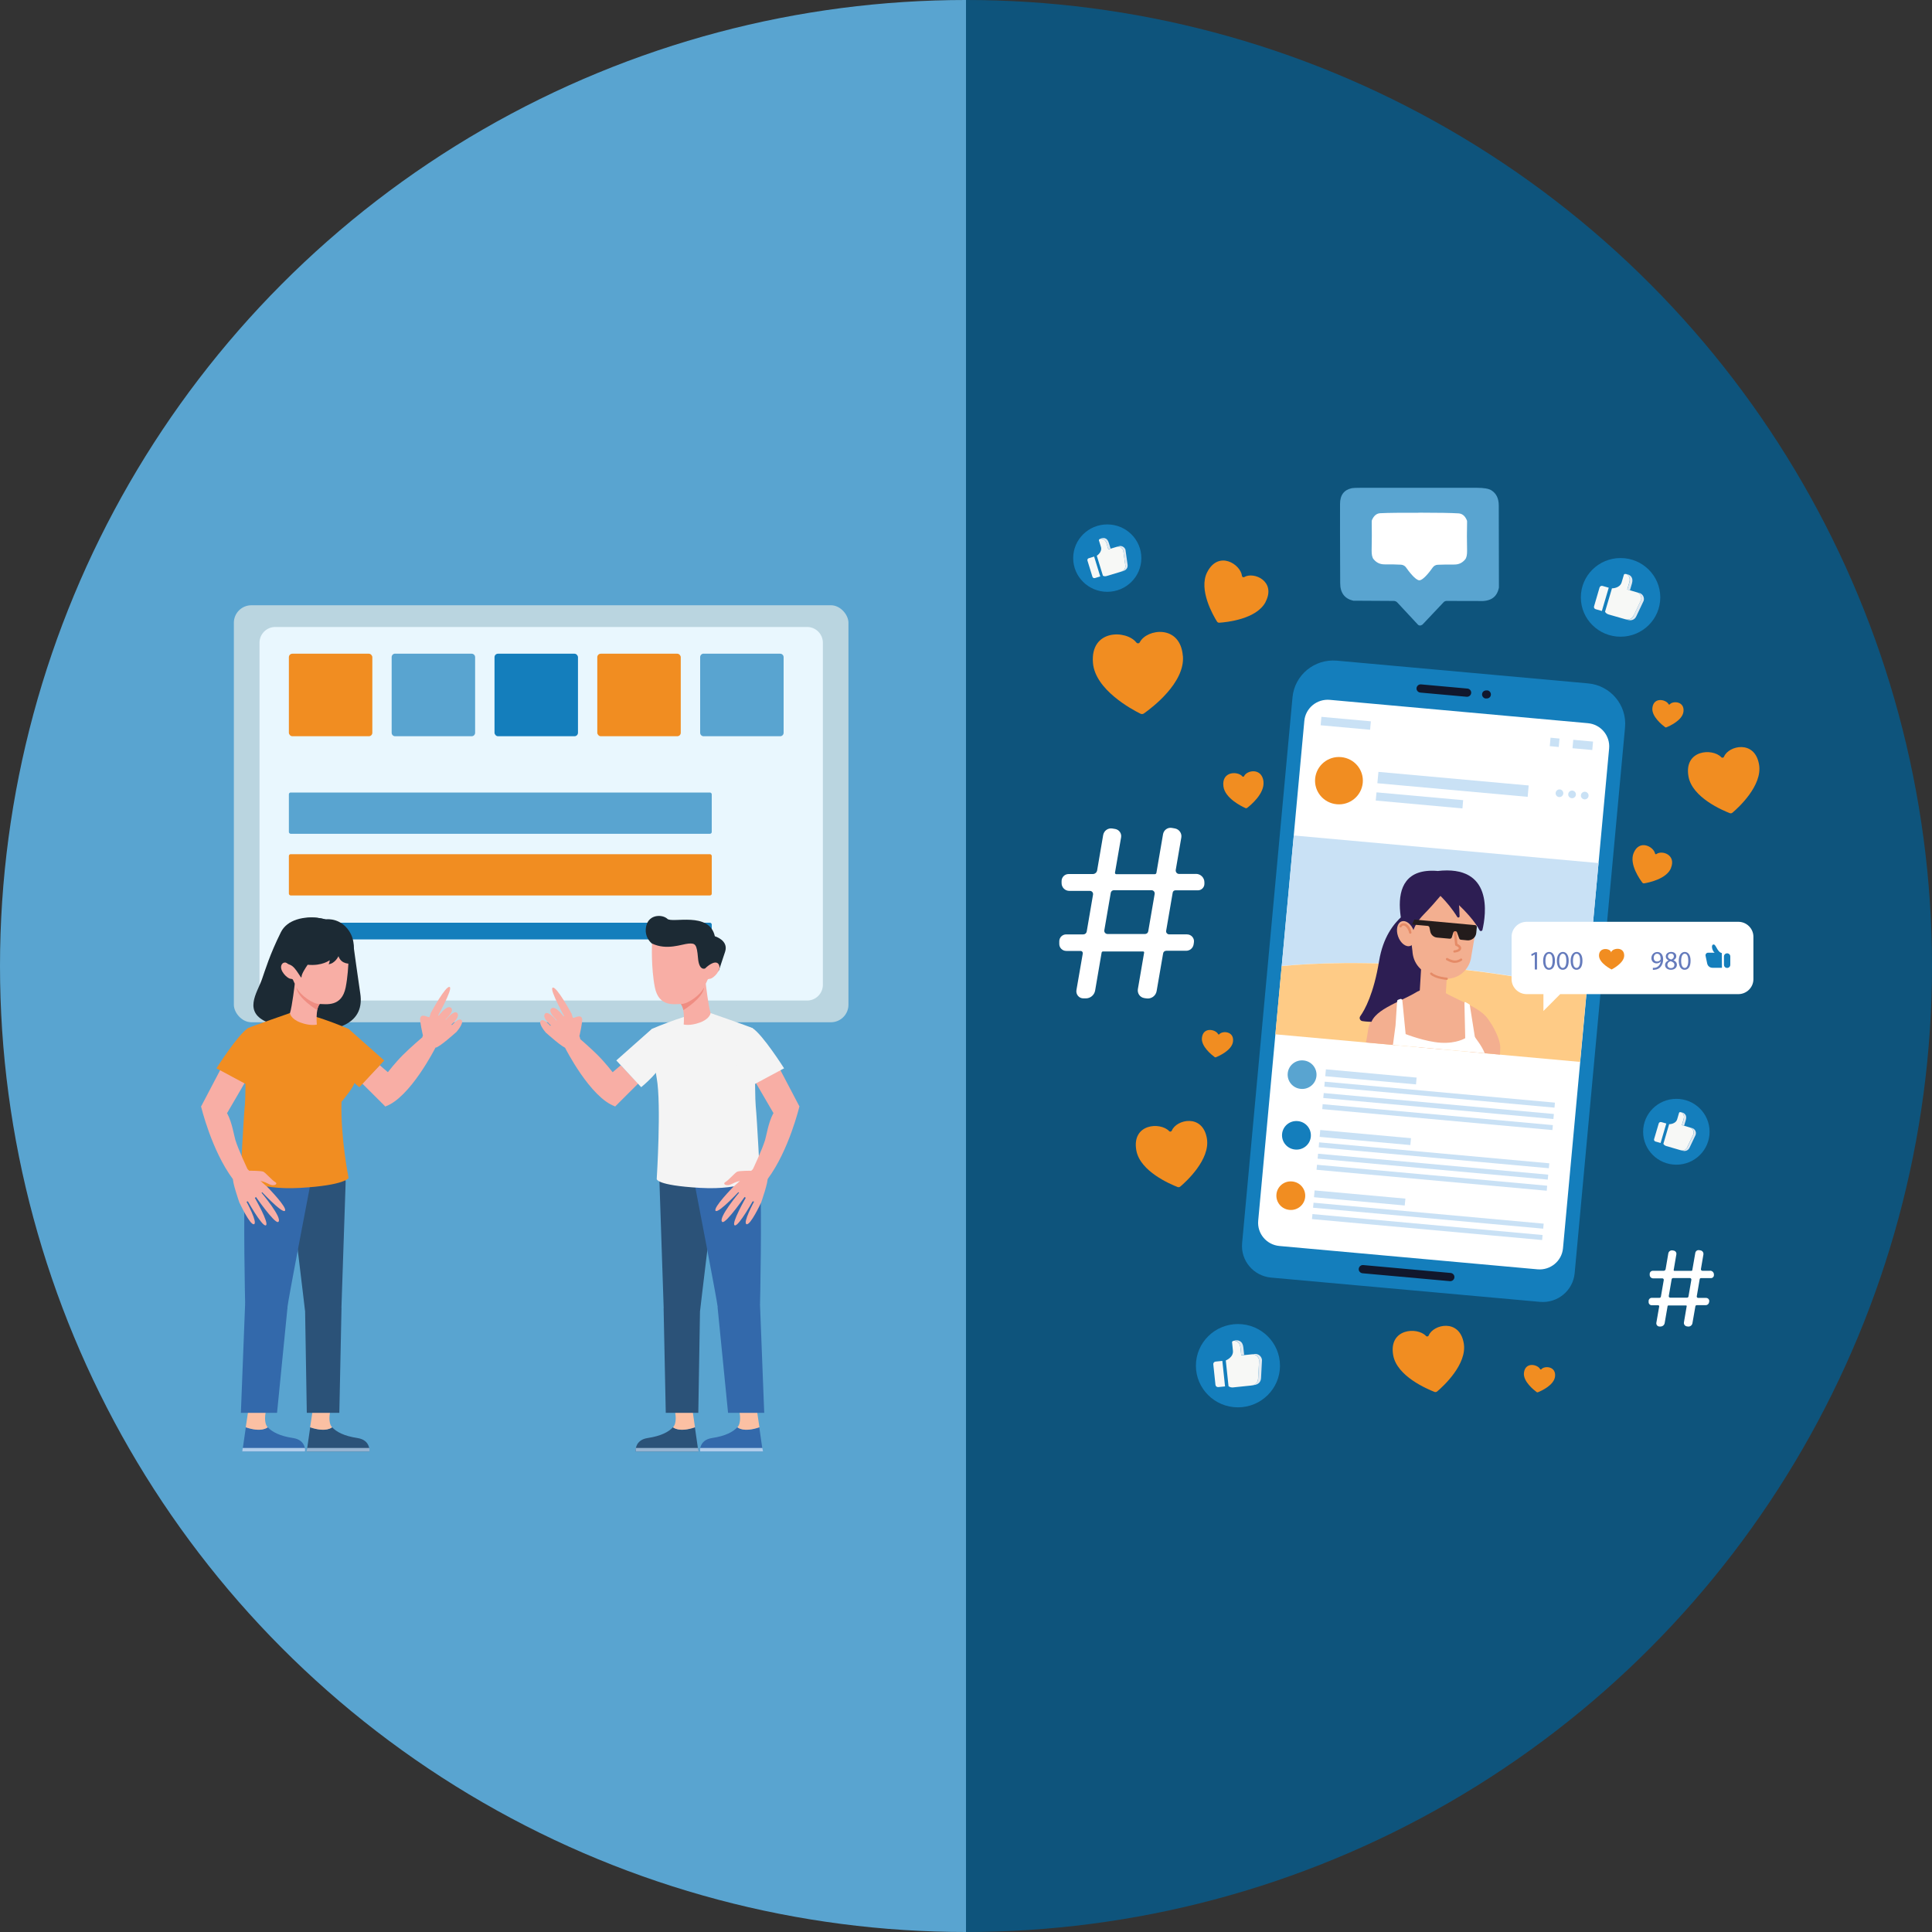 <?xml version="1.0" encoding="UTF-8"?> <svg xmlns="http://www.w3.org/2000/svg" xmlns:xlink="http://www.w3.org/1999/xlink" id="Layer_1" data-name="Layer 1" viewBox="0 0 250 250"><rect x="0" y="0" width="250" height="250" fill="#333333" stroke="none"/><defs><style> .cls-1 { fill: #231c1c; } .cls-2 { fill: #3369ab; } .cls-3 { fill: #1c2a34; } .cls-4 { fill: #2b5278; } .cls-5 { fill: #ef8d82; } .cls-6 { fill: #fff; } .cls-7 { fill: #59a4d0; } .cls-8 { fill: #11172c; } .cls-9 { fill: #e1e9f0; } .cls-10 { fill: none; } .cls-11 { fill: #f7f8f6; } .cls-12 { fill: #fbc0a3; } .cls-13 { fill: #b0cdec; } .cls-14 { fill: #0e547c; } .cls-15 { fill: #147ebc; } .cls-16 { fill: #657bbc; } .cls-17 { fill: #f3af90; } .cls-18 { fill: #fecb86; } .cls-19 { fill: #c9e1f5; } .cls-20 { fill: #e9f7fe; } .cls-21 { fill: #f18d21; } .cls-22 { fill: #f8aea5; } .cls-23 { fill: #f4f4f4; } .cls-24 { fill: #bad5e0; } .cls-25 { clip-path: url(#clippath-2); } .cls-26 { fill: #2d1e53; } .cls-27 { fill: #e58b67; } .cls-28 { clip-path: url(#clippath); } .cls-29 { fill: #96b4d1; } </style><clipPath id="clippath"><circle class="cls-10" cx="125" cy="125" r="125"></circle></clipPath><clipPath id="clippath-2"><polygon class="cls-10" points="204.47 137.4 165.03 133.84 167.41 108.12 206.85 111.68 204.47 137.4"></polygon></clipPath></defs><g class="cls-28"><g><rect class="cls-14" x="125" width="125" height="250"></rect><rect class="cls-7" width="125" height="250"></rect><rect class="cls-24" x="30.26" y="78.32" width="79.53" height="53.96" rx="2.27" ry="2.27"></rect><path class="cls-20" d="M35.62,81.13h68.82c1.12,0,2.04.91,2.04,2.04v44.26c0,1.12-.91,2.04-2.04,2.04H35.62c-1.12,0-2.04-.91-2.04-2.04v-44.26c0-1.12.91-2.04,2.04-2.04Z"></path><rect class="cls-21" x="37.38" y="84.59" width="10.8" height="10.68" rx=".45" ry=".45"></rect><rect class="cls-7" x="37.38" y="102.55" width="54.72" height="5.34" rx=".23" ry=".23"></rect><rect class="cls-15" x="37.38" y="119.4" width="54.72" height="2.16" rx=".23" ry=".23"></rect><rect class="cls-21" x="37.38" y="110.53" width="54.72" height="5.34" rx=".23" ry=".23"></rect><rect class="cls-21" x="77.29" y="84.59" width="10.8" height="10.68" rx=".45" ry=".45"></rect><path class="cls-7" d="M51.13,84.59h9.9c.25,0,.45.2.45.45v9.78c0,.25-.2.45-.45.45h-9.9c-.25,0-.45-.2-.45-.45v-9.79c0-.25.2-.45.45-.45Z"></path><path class="cls-7" d="M91.05,84.59h9.9c.25,0,.45.2.45.45v9.78c0,.25-.2.45-.45.45h-9.9c-.25,0-.45-.2-.45-.45v-9.79c0-.25.2-.45.45-.45Z"></path><rect class="cls-15" x="63.99" y="84.59" width="10.8" height="10.68" rx=".45" ry=".45"></rect><g><path class="cls-22" d="M70.67,133.66s-1.06-1.17-.69-1.57c.37-.4,1.31.74,1.31.74,0,0,.42.79-.62.83Z"></path><path class="cls-22" d="M71.52,132.88s-1.45-1.12-1.01-1.69c.4-.52,1.53.92,1.53.92,0,0,.52.81-.52.77Z"></path><g><path class="cls-4" d="M85.33,152.87l.55,16.41s1.51,1.57,4.71.33c0,0,1.77-15.18,2.14-16.75.37-1.57-6.22-5.01-7.4,0Z"></path><path class="cls-2" d="M89.98,153.67s2.82,14.64,2.9,15.52c.07.89,4.29.96,5.47-.52,0,0,.26-11.61,0-16.41-.26-4.8-8.3-3.4-8.36,1.4Z"></path><path class="cls-23" d="M91.95,131.09s4.95,1.72,5.4,1.94c.44.22.28,8.43.44,10.09.17,1.66.55,9.15.55,9.15,0,0-2,1.77-7.76,1.44-5.77-.33-5.6-1.16-5.6-1.16,0,0,.61-9.65,0-13.03-.61-3.38-.63-6.38-.63-6.38,0,0,6.01-2.61,7.6-2.05Z"></path><path class="cls-3" d="M84.37,122.1s-1.1-.8-.74-2.31c.37-1.52,2.11-1.48,2.73-.89.63.59,5.43-1,6.14,2.25,0,0,1.81.52,1.33,2-.48,1.48-.81,2.42-.81,2.42,0,0-3.41,3.66-8.65-3.46Z"></path><path class="cls-22" d="M91.33,127.32s.33,2.88.62,3.77c0,0-.07.74-1.37,1.22-1.29.48-2.11.26-2.11.26,0,0,.19-2.03-.37-2.66-.56-.63,1.27-4.65,3.22-2.59Z"></path><path class="cls-5" d="M88.11,129.91s.27.47.32.8c0,0,2.52-1.53,2.68-2.91,0,0-2.92,1.67-2.99,2.11Z"></path><path class="cls-22" d="M84.37,122.1s-.14,3.09.37,5.67c.52,2.59,2.55,2.15,3.47,2.14.74,0,2.37-1.07,2.88-2.11.62-1.25.37-1.07.81-1.15.44-.07,1.44-1.07,1.15-1.77-.3-.7-1.22-.15-1.81.44,0,0-.78.37-.92-1.37-.15-1.74-.33-1.92-1.22-1.85-.89.07-2.81.91-4.73-.01Z"></path><path class="cls-4" d="M90.38,187.82h-8.12s-.18-1.48,1.55-1.74c1.74-.26,2.72-.8,3.27-1.39,0,0,.75.72,2.84,0l.45,3.13Z"></path><path class="cls-12" d="M89.93,184.69c-2.09.72-2.84,0-2.84,0,.55-.59.28-1.88.28-1.88h2.29l.27,1.88Z"></path><path class="cls-2" d="M98.71,187.82h-8.12s-.18-1.48,1.55-1.74c1.74-.26,2.72-.8,3.27-1.39,0,0,.75.72,2.84,0l.45,3.13Z"></path><path class="cls-12" d="M98.26,184.69c-2.09.72-2.84,0-2.84,0,.55-.59.28-1.88.28-1.88h2.29l.28,1.88Z"></path><path class="cls-4" d="M85.87,169.29l.28,13.53h4.21l.22-13.19s-1.55-2.16-4.71-.33Z"></path><path class="cls-2" d="M98.34,168.68l.55,14.14h-4.68l-1.35-13.62s2.2-3.79,5.47-.52Z"></path><path class="cls-22" d="M100.99,138.49l2.46,4.69s-1.94,1.66-3.38.83l-2.32-3.98s.12-2.17,3.24-1.53Z"></path><path class="cls-22" d="M103.44,143.18s-1.34,5.67-4.11,9.39c0,0-1.71.04-1.91-1.27,0,0,1.19-2.5,1.58-3.78.39-1.28.89-6.32,4.43-4.33Z"></path><path class="cls-23" d="M97.35,133.03s-2.91-.99-2.4,3.05c.33,2.62,1.96,4.6,1.96,4.6l4.55-2.44s-2.77-4.38-4.1-5.21Z"></path><path class="cls-22" d="M82.59,140.2l-2.99,2.98s-2.22-3.1-.33-4.43l1.05-.9,2.27,2.36Z"></path><path class="cls-22" d="M79.27,138.74s-.94-1.22-1.94-2.22c-1-1-2.49-2.27-2.49-2.27l-1.72,1.33s3.27,6.49,6.49,7.59l-.33-4.43Z"></path><path class="cls-23" d="M84.35,133.14l-4.6,4.08,3.22,3.46s2.81-2.27,2.96-3.77c.15-1.5-1.57-3.77-1.57-3.77Z"></path><path class="cls-22" d="M99.32,152.36c-.54-1.64-1.89-1.07-1.89-1.07l-2.55,2.3s1.78,2.14,3.61,2.02c0,0,.98-2.77.83-3.25Z"></path><path class="cls-22" d="M98.49,155.61s-1.38,2.98-1.89,2.8c-.51-.19.97-2.91.97-2.91,0,0,.49-.83.92.11Z"></path><path class="cls-22" d="M97.63,155.04s-2.06,3.74-2.56,3.52c-.5-.22,1.46-3.62,1.46-3.62,0,0,.73-.87,1.09.1Z"></path><path class="cls-22" d="M96.6,154.53s-2.67,3.88-3.13,3.59c-.67-.44,2.26-3.9,2.26-3.9,0,0,.66-.7.87.32Z"></path><path class="cls-22" d="M95.95,153.83s-2.97,3.24-3.35,2.85c-.37-.4,2.27-3.08,2.27-3.08,0,0,1.11-.79,1.07.24Z"></path><path class="cls-22" d="M97.15,151.49s-1.44,0-1.74.12c-.3.12-1.12,1.11-1.55,1.35-.42.24.16.62.81.26.65-.35,1.05-.39,1.05-.39,0,0,.94.42,1.37.12.43-.3.71-.96.06-1.46Z"></path><path class="cls-13" d="M98.72,187.82h-8.12s-.05-.37.03-.45h8.03l.07.45Z"></path><path class="cls-29" d="M90.39,187.82h-8.12s-.05-.37.03-.45h8.03l.07.45Z"></path><path class="cls-22" d="M73.35,135.67c1.72.13,1.72-1.33,1.72-1.33l-1.15-3.24s-2.66.82-3.25,2.55c0,0,2.18,1.98,2.68,2.01Z"></path><path class="cls-22" d="M72.4,132.33s-1.56-1.28-1.1-1.79c.54-.6,1.73,1.11,1.73,1.11,0,0,.39.88-.63.68Z"></path><path class="cls-22" d="M73.29,132s-2.28-4.01-1.77-4.2c.51-.19,2.4,3.3,2.4,3.3,0,0,.31,1.33-.63.9Z"></path><path class="cls-22" d="M74.99,134.01s.44-1.91.33-2.21c-.25-.74-1.31.27-1.37-.21-.06-.48-.63-.09-.55.65.07.74-.05,1.12-.05,1.12,0,0,.2-.47.31.04.11.51.61,1.02,1.33.62Z"></path></g></g><g><path class="cls-4" d="M44.73,152.87l-.55,16.41s-1.51,1.57-4.71.34c0,0-1.77-15.18-2.14-16.75-.37-1.57,6.22-5.01,7.4,0Z"></path><path class="cls-3" d="M45.74,122.33s.62,4.54.88,6.24c.26,1.7-.24,3.19-2.03,4.05-2.72,1.3-5.63,1.38-9.85-.28-3.39-1.33-1.46-3.87-.85-5.6.44-1.25,1.01-3.2,2.46-6.12,1.6-3.21,8.8-2.17,9.39,1.7Z"></path><path class="cls-22" d="M46.87,140.2l2.99,2.98s2.22-3.1.33-4.44l-1.05-.9-2.27,2.36Z"></path><path class="cls-22" d="M50.19,138.74s.94-1.22,1.94-2.22c1-1,2.49-2.27,2.49-2.27l1.72,1.33s-3.27,6.49-6.49,7.6l.33-4.44Z"></path><path class="cls-21" d="M45.12,133.15l4.6,4.08-3.22,3.46s-2.81-2.27-2.96-3.77c-.15-1.5,1.57-3.77,1.57-3.77Z"></path><path class="cls-22" d="M56.35,135.58c-1.72.13-1.72-1.33-1.72-1.33l1.15-3.24s2.66.82,3.25,2.55c0,0-2.18,1.98-2.68,2.01Z"></path><path class="cls-22" d="M59.03,133.57s1.06-1.17.69-1.57c-.37-.4-1.31.74-1.31.74,0,0-.42.79.62.83Z"></path><path class="cls-22" d="M58.17,132.79s1.45-1.12,1.01-1.69c-.4-.52-1.53.92-1.53.92,0,0-.52.81.52.77Z"></path><path class="cls-22" d="M57.3,132.24s1.56-1.28,1.1-1.79c-.54-.6-1.73,1.11-1.73,1.11,0,0-.39.88.63.68Z"></path><path class="cls-22" d="M56.41,131.91s2.28-4.01,1.77-4.2c-.51-.19-2.4,3.3-2.4,3.3,0,0-.31,1.33.63.9Z"></path><path class="cls-22" d="M54.71,133.92s-.44-1.91-.33-2.21c.25-.74,1.31.27,1.37-.21.06-.48.63-.09.55.65-.07.74.05,1.12.05,1.12,0,0-.2-.47-.31.04-.11.51-.61,1.02-1.33.62Z"></path><path class="cls-2" d="M40.08,153.67s-2.82,14.64-2.89,15.52c-.07.89-4.29.96-5.47-.52,0,0-.26-11.61,0-16.41.26-4.8,8.3-3.4,8.36,1.4Z"></path><path class="cls-21" d="M31.68,143.12c.17-1.66,0-9.87.44-10.09.44-.22,5.4-1.94,5.4-1.94,1.59-.55,7.6,2.05,7.6,2.05,0,0-.01,1.57-.25,3.73.41.92,1.09,2.55,1.05,3.06-.04.6-1.32,2.16-1.73,2.64-.13,4.73.92,9.86.92,9.86,0,0-.47.95-6.23,1.28-5.77.33-7.76-1.44-7.76-1.44,0,0,.39-7.48.55-9.15Z"></path><path class="cls-22" d="M28.48,138.49l-2.46,4.69s1.94,1.66,3.38.83l2.32-3.98s-.12-2.17-3.24-1.53Z"></path><path class="cls-22" d="M26.02,143.18s1.34,5.67,4.11,9.39c0,0,1.71.04,1.91-1.27,0,0-1.19-2.5-1.58-3.78-.39-1.28-.89-6.32-4.43-4.33Z"></path><path class="cls-22" d="M30.15,152.37c.54-1.64,1.89-1.07,1.89-1.07l2.55,2.3s-1.78,2.14-3.61,2.02c0,0-.98-2.77-.83-3.25Z"></path><path class="cls-22" d="M30.98,155.61s1.38,2.98,1.89,2.8c.51-.19-.97-2.91-.97-2.91,0,0-.49-.83-.92.11Z"></path><path class="cls-22" d="M31.84,155.04s2.06,3.74,2.56,3.52c.5-.22-1.46-3.62-1.46-3.62,0,0-.73-.87-1.09.1Z"></path><path class="cls-22" d="M32.87,154.53s2.67,3.88,3.13,3.59c.67-.44-2.26-3.9-2.26-3.9,0,0-.66-.7-.87.32Z"></path><path class="cls-22" d="M33.52,153.84s2.97,3.24,3.35,2.84c.37-.4-2.27-3.08-2.27-3.08,0,0-1.11-.79-1.07.24Z"></path><path class="cls-22" d="M32.32,151.49s1.44,0,1.74.12c.3.12,1.12,1.11,1.55,1.35.42.24-.16.62-.81.26-.65-.35-1.05-.39-1.05-.39,0,0-.94.42-1.37.12-.43-.3-.71-.96-.06-1.46Z"></path><path class="cls-22" d="M38.14,127.33s-.33,2.88-.62,3.77c0,0,.07.74,1.37,1.22,1.29.48,2.11.26,2.11.26,0,0-.19-2.03.37-2.66.56-.63-1.27-4.65-3.22-2.59Z"></path><path class="cls-5" d="M41.36,129.91s-.27.47-.32.8c0,0-2.52-1.53-2.68-2.91,0,0,2.92,1.67,2.99,2.11Z"></path><path class="cls-22" d="M45.1,122.1s.14,3.09-.37,5.67c-.52,2.59-2.55,2.15-3.47,2.14-.74,0-2.37-1.07-2.88-2.11-.62-1.25-.37-1.07-.81-1.15-.44-.07-1.44-1.07-1.15-1.77.3-.7,1.22-.15,1.81.44,0,0,.78.37.92-1.37.15-1.74.33-1.92,1.22-1.85.89.07,2.2-1.89,4.73-.01Z"></path><path class="cls-21" d="M32.12,133.03s2.91-.99,2.4,3.05c-.33,2.62-1.96,4.6-1.96,4.6l-4.55-2.44s2.77-4.38,4.1-5.21Z"></path><path class="cls-4" d="M39.68,187.82h8.12s.18-1.48-1.55-1.74c-1.74-.26-2.72-.8-3.27-1.39,0,0-.75.72-2.84,0l-.45,3.13Z"></path><path class="cls-12" d="M40.13,184.69c2.09.72,2.84,0,2.84,0-.55-.59-.27-1.88-.27-1.88h-2.29l-.28,1.88Z"></path><path class="cls-2" d="M31.35,187.82h8.12s.18-1.48-1.55-1.74c-1.74-.26-2.72-.8-3.27-1.39,0,0-.75.72-2.84,0l-.45,3.13Z"></path><path class="cls-12" d="M31.8,184.69c2.09.72,2.84,0,2.84,0-.55-.59-.27-1.88-.27-1.88h-2.29l-.28,1.88Z"></path><path class="cls-4" d="M44.19,169.29l-.28,13.53h-4.21l-.22-13.19s1.55-2.17,4.71-.34Z"></path><path class="cls-2" d="M31.72,168.68l-.55,14.14h4.68l1.35-13.62s-2.2-3.79-5.47-.52Z"></path><path class="cls-13" d="M31.35,187.82h8.12s.05-.37-.03-.45h-8.03l-.07.45Z"></path><path class="cls-29" d="M39.68,187.82h8.12s.05-.37-.03-.45h-8.03l-.07.45Z"></path><path class="cls-3" d="M39.81,124.84c-.29.42-.79,1.19-.79,1.55,0,.52-.7-1.29-1.5-1.55-.8-.26-1.18-1.15-1.16-1.78,0-.02.01-.04.02-.06-.01-.08-.02-.15-.02-.23,0-2.11,1.76-4.88,5.71-3.8,0,0,1.56-.28,2.76,1.06.97,1.08,1.29,2.61.52,4.66,0,0-1.18.15-1.55-.96,0,0-.44.96-1.29,1.04,0,0,.15-.18.15-.52,0,0-.96.77-2.84.59Z"></path></g><ellipse class="cls-15" cx="209.7" cy="77.3" rx="5.14" ry="5.09"></ellipse><path class="cls-11" d="M207.36,75.82c-.16-.05-.33.05-.38.21l-.71,2.43c-.05.16.05.33.21.37l.8.23.89-3.01-.8-.23Z"></path><g><path class="cls-9" d="M210.83,75.41l-.26.88.34.1.26-.88c.11-.37.08-.67-.09-.89-.17-.23-.45-.3-.63-.33.11.05.21.12.29.23.17.22.2.52.09.89Z"></path><path class="cls-9" d="M212.13,76.73l-.34-.1c.44.13.69.58.56,1.01,0,0,0,.01-.01.02l-.93,1.96c-.2.47-.63.65-1.16.49l.34.1c.54.15.96-.03,1.16-.49l.93-1.96s0-.01.01-.02c.13-.43-.12-.89-.56-1.01Z"></path><path class="cls-11" d="M211.41,79.63l.93-1.96s0-.01.01-.02c.13-.43-.12-.89-.56-1.01l-.89-.26-.34-.1.26-.88c.11-.37.08-.67-.09-.89-.08-.11-.19-.18-.29-.23-.09-.01-.16-.01-.17-.01-.06,0-.12.04-.14.1l-.29.98c-.23.78-1.21.78-1.26.78-.02,0,0,.02,0,.02l-.89,3.01c.1.18.25.28.46.35l2.09.6c.54.15.96-.03,1.16-.49Z"></path></g><ellipse class="cls-15" cx="216.92" cy="146.45" rx="4.3" ry="4.26"></ellipse><path class="cls-11" d="M214.96,145.2c-.14-.04-.28.04-.32.17l-.6,2.03c-.04.13.04.27.17.31l.67.19.74-2.52-.67-.19Z"></path><g><path class="cls-9" d="M217.86,144.86l-.22.74.28.08.22-.74c.09-.31.07-.56-.08-.74-.15-.19-.38-.25-.53-.27.09.04.18.1.25.19.14.18.17.43.08.74Z"></path><path class="cls-9" d="M218.95,145.97l-.28-.08c.37.11.58.48.47.85,0,0,0,.01,0,.02l-.78,1.64c-.17.39-.53.54-.98.41l.28.08c.45.13.81-.02.98-.41l.78-1.64s0-.01,0-.02c.11-.36-.1-.74-.47-.85Z"></path><path class="cls-11" d="M218.35,148.4l.78-1.64s0-.01,0-.02c.11-.36-.1-.74-.47-.85l-.75-.22-.28-.08.22-.74c.09-.31.07-.56-.08-.74-.07-.09-.16-.15-.25-.19-.08-.01-.14-.01-.14-.01-.05,0-.1.04-.11.09l-.24.82c-.19.65-1.02.65-1.05.65-.02,0,0,.01,0,.02l-.74,2.52c.09.15.21.24.39.29l1.75.51c.45.13.81-.02.98-.41Z"></path></g><ellipse class="cls-15" cx="160.19" cy="176.72" rx="5.44" ry="5.39"></ellipse><path class="cls-11" d="M157.29,176.19c-.18.02-.31.18-.29.35l.28,2.66c.02.18.18.3.36.29l.88-.09-.35-3.3-.88.09Z"></path><g><path class="cls-9" d="M160.52,174.41l.1.96.37-.04-.1-.96c-.04-.41-.19-.69-.45-.83-.26-.15-.56-.12-.75-.07.12,0,.26.04.38.11.26.15.41.43.45.83Z"></path><path class="cls-9" d="M162.34,175.2l-.37.04c.48-.05.91.3.96.77,0,0,0,.02,0,.02l-.12,2.29c-.01.54-.35.88-.94.95l.37-.04c.59-.06.93-.41.94-.95l.12-2.29s0-.02,0-.02c-.05-.47-.48-.82-.96-.77Z"></path><path class="cls-11" d="M162.81,178.33l.12-2.29s0-.02,0-.02c-.05-.47-.48-.82-.96-.77l-.98.1-.37.04-.1-.96c-.04-.41-.19-.69-.45-.83-.12-.07-.26-.1-.38-.11-.1.02-.16.05-.17.05-.06.03-.1.09-.09.16l.11,1.08c.09.85-.88,1.24-.92,1.26-.02,0,.01.01,0,.03l.35,3.3c.17.13.36.18.59.16l2.3-.24c.59-.06.93-.41.94-.95Z"></path></g><ellipse class="cls-15" cx="143.28" cy="72.22" rx="4.41" ry="4.36"></ellipse><path class="cls-11" d="M140.89,72.23c-.14.04-.22.19-.17.32l.64,2.08c.04.14.19.21.33.17l.68-.21-.79-2.57-.68.21Z"></path><g><path class="cls-9" d="M143.19,70.33l.23.75.29-.09-.23-.75c-.1-.32-.26-.52-.49-.59-.23-.08-.47,0-.61.06.1-.01.21,0,.32.03.23.08.39.28.49.59Z"></path><path class="cls-9" d="M144.76,70.68l-.29.09c.37-.11.77.1.88.47,0,0,0,.01,0,.02l.26,1.84c.08.43-.14.76-.6.9l.29-.09c.46-.14.68-.46.6-.9l-.26-1.84s0-.01,0-.02c-.11-.37-.51-.58-.88-.47Z"></path><path class="cls-11" d="M145.61,73.1l-.26-1.84s0-.01,0-.02c-.11-.37-.51-.58-.88-.47l-.76.23-.29.09-.23-.75c-.1-.32-.26-.52-.49-.59-.11-.04-.22-.04-.32-.03-.07.03-.12.07-.13.07-.05.03-.06.09-.05.14l.26.84c.2.66-.5,1.12-.53,1.14-.01,0,.01,0,0,.02l.79,2.57c.16.08.31.09.5.03l1.79-.54c.46-.14.68-.46.6-.9Z"></path></g><path class="cls-19" d="M188.45,93.77c-.51.5-1.75.1-1.75.1,0,0-.41-1.22.1-1.73.65-.65,1.33.36,1.04.66.28-.3,1.22.37.61.97Z"></path><path class="cls-19" d="M177.89,135.05c-.71,0-1.29-.57-1.29-1.28s.58-1.28,1.29-1.28,1.29.57,1.29,1.28-.58,1.28-1.29,1.28ZM177.89,132.9c-.49,0-.88.39-.88.88s.4.88.88.88.88-.39.88-.88-.4-.88-.88-.88Z"></path><path class="cls-19" d="M220.77,121.52h-2.54c-.11,0-.2-.09-.2-.2s.09-.2.2-.2h2.54c.11,0,.2.09.2.2s-.09.2-.2.2Z"></path><path class="cls-19" d="M219.5,122.78c-.11,0-.2-.09-.2-.2v-2.52c0-.11.09-.2.2-.2s.2.09.2.2v2.52c0,.11-.09.2-.2.2Z"></path><path class="cls-19" d="M202.71,102.85h-2.54c-.11,0-.2-.09-.2-.2s.09-.2.2-.2h2.54c.11,0,.2.09.2.2s-.09.2-.2.2Z"></path><path class="cls-19" d="M201.44,104.11c-.11,0-.2-.09-.2-.2v-2.52c0-.11.09-.2.2-.2s.2.09.2.2v2.52c0,.11-.09.2-.2.2Z"></path><path class="cls-21" d="M153.07,84.9c.27,3.47-4.03,6.7-5.05,7.42-.13.09-.3.11-.45.03-1.11-.55-5.85-3.09-6.14-6.56-.37-4.42,4.34-4.28,5.61-2.65.13.16.37.14.46-.05.9-1.73,5.24-2.33,5.56,1.8Z"></path><path class="cls-21" d="M163.77,77.89c-1.17,2.25-5.09,2.63-6,2.69-.12,0-.23-.05-.29-.15-.48-.76-2.43-4.13-1.27-6.39,1.48-2.88,4.34-1.01,4.5.48.02.15.18.22.3.15,1.23-.73,4.15.54,2.75,3.22Z"></path><path class="cls-21" d="M163.49,101.14c.18,1.55-1.68,3.07-2.12,3.41-.06.04-.13.05-.2.02-.51-.23-2.67-1.28-2.86-2.82-.25-1.97,1.86-1.99,2.46-1.28.06.07.17.05.21-.03.37-.79,2.3-1.13,2.52.7Z"></path><path class="cls-15" d="M173,85.49l32.49,2.94c2.91.26,5.05,2.81,4.79,5.69l-6.52,70.63c-.21,2.26-2.22,3.92-4.5,3.71l-34.78-3.14c-2.28-.21-3.96-2.2-3.75-4.46l6.52-70.63c.27-2.88,2.84-5,5.75-4.74Z"></path><path class="cls-6" d="M172.08,90.56l33.39,3.02c1.67.15,2.9,1.61,2.75,3.27l-5.97,64.68c-.15,1.65-1.63,2.87-3.3,2.72l-33.39-3.02c-1.67-.15-2.9-1.61-2.75-3.27l5.97-64.68c.15-1.65,1.63-2.87,3.3-2.72Z"></path><path class="cls-8" d="M175.82,164.18h0c.03-.29.29-.51.59-.48l11.3,1.02c.3.03.52.29.49.58h0c-.03.29-.29.51-.59.48l-11.3-1.02c-.3-.03-.52-.29-.49-.58Z"></path><path class="cls-8" d="M183.3,89.04h0c.03-.29.29-.51.59-.48l5.99.54c.3.03.52.29.49.58h0c-.03.29-.29.51-.59.48l-5.99-.54c-.3-.03-.52-.29-.49-.58Z"></path><path class="cls-8" d="M192.9,90.01c.09-.3-.1-.59-.38-.67h-.12c-.26-.03-.53.11-.6.37-.09.3.1.59.38.67h.12c.26.03.53-.11.6-.37Z"></path><g><path class="cls-19" d="M205.32,128.21l1.53-16.53-39.43-3.57-1.56,16.89c3.73-.35,10.95-.72,20.56.15,7.89.72,14.52,2.02,18.9,3.05Z"></path><path class="cls-18" d="M186.41,125.16c-9.62-.88-16.84-.5-20.56-.15l-.82,8.83,39.43,3.57.85-9.19c-4.38-1.03-11.01-2.33-18.9-3.05Z"></path></g><polygon class="cls-19" points="197.68 103.11 178.23 101.35 178.37 99.88 197.81 101.64 197.68 103.11"></polygon><polygon class="cls-19" points="177.29 94.43 170.89 93.85 170.99 92.76 177.39 93.34 177.29 94.43"></polygon><polygon class="cls-19" points="206.04 97.05 203.48 96.82 203.58 95.73 206.14 95.96 206.04 97.05"></polygon><polygon class="cls-19" points="201.7 96.66 200.54 96.55 200.64 95.46 201.8 95.57 201.7 96.66"></polygon><polygon class="cls-19" points="189.24 104.61 178.02 103.59 178.12 102.53 189.33 103.54 189.24 104.61"></polygon><path class="cls-21" d="M176.34,101.3c-.16,1.68-1.66,2.93-3.36,2.77-1.7-.15-2.96-1.64-2.8-3.33.16-1.68,1.66-2.93,3.36-2.77,1.7.15,2.96,1.64,2.8,3.33Z"></path><polygon class="cls-19" points="183.23 140.32 171.49 139.26 171.57 138.37 183.31 139.44 183.23 140.32"></polygon><polygon class="cls-19" points="201.15 143.33 171.37 140.61 171.42 139.97 201.21 142.68 201.15 143.33"></polygon><polygon class="cls-19" points="201.01 144.8 171.23 142.08 171.29 141.44 201.07 144.15 201.01 144.8"></polygon><polygon class="cls-19" points="200.88 146.23 171.1 143.52 171.15 142.88 200.94 145.59 200.88 146.23"></polygon><path class="cls-7" d="M170.35,139.23c-.09,1.02-1,1.77-2.03,1.67-1.03-.09-1.78-.99-1.69-2.01.09-1.02,1-1.77,2.03-1.67,1.03.09,1.78.99,1.69,2.01Z"></path><polygon class="cls-19" points="182.5 148.17 170.76 147.11 170.84 146.22 182.58 147.28 182.5 148.17"></polygon><polygon class="cls-19" points="200.42 151.17 170.64 148.46 170.69 147.82 200.48 150.53 200.42 151.17"></polygon><polygon class="cls-19" points="200.28 152.64 170.5 149.93 170.56 149.29 200.34 152 200.28 152.64"></polygon><polygon class="cls-19" points="200.15 154.08 170.36 151.37 170.42 150.72 200.2 153.43 200.15 154.08"></polygon><path class="cls-15" d="M169.62,147.08c-.09,1.02-1,1.77-2.03,1.67-1.03-.09-1.78-.99-1.69-2.01.09-1.02,1-1.77,2.03-1.67,1.03.09,1.78.99,1.69,2.01Z"></path><polygon class="cls-19" points="181.77 155.99 170.03 154.92 170.11 154.04 181.86 155.1 181.77 155.99"></polygon><polygon class="cls-19" points="199.69 158.99 169.91 156.28 169.97 155.63 199.75 158.34 199.69 158.99"></polygon><polygon class="cls-19" points="199.55 160.46 169.77 157.75 169.83 157.1 199.61 159.81 199.55 160.46"></polygon><path class="cls-21" d="M168.89,154.89c-.09,1.02-1,1.77-2.03,1.67-1.03-.09-1.78-.99-1.69-2.01.09-1.02,1-1.77,2.03-1.67,1.03.09,1.78.99,1.69,2.01Z"></path><path class="cls-19" d="M202.29,102.69c-.03.27-.27.47-.54.45-.27-.02-.48-.27-.45-.54.03-.27.27-.47.54-.45.27.02.48.27.45.54ZM203.47,102.3c-.27-.02-.52.18-.54.45-.03.27.18.51.45.54.27.02.52-.18.54-.45.03-.27-.18-.51-.45-.54ZM205.11,102.45c-.27-.02-.52.18-.54.45-.03.27.18.51.45.54.27.02.52-.18.54-.45.03-.27-.18-.51-.45-.54Z"></path><g class="cls-25"><path class="cls-17" d="M194,155.28s-2.33-6.76-3.99-19.15l-.2-3.43.86-2.31,1.28.83c.92.77,2.23,3.18,2.18,4.37-.42,11.38,2.08,18.73,2.08,18.73l-2.21.96Z"></path><path class="cls-17" d="M173.05,153.36s3.53-6.22,7.46-18.11l.83-3.34-.42-2.43-1.59.95c-1.05.59-2.1,1.55-2.28,2.73-1.69,11.26-6,18.86-6,18.86l2,1.34Z"></path><g><path class="cls-26" d="M183.82,117.15s-4.37,1.18-5.36,7.18c-.7,4.25-1.84,6.32-2.44,7.16-.18.25-.03.59.27.64.99.15,2.92.25,4.91-.78,2.86-1.48,4.91-7.92,3.97-13.97l-1.35-.24Z"></path><path class="cls-17" d="M183.47,128.29c.4-.24,1.46-.46,1.6-.41.14-.06,1.21.16,1.6.4,2.42,1.47,6.15,2.41,6.16,4.66,0,0-.05,1.61-1.32,1.62l-5.38,1.42-7.49-1.4c-1.27,0-1.32-1.61-1.32-1.61,0-2.25,3.73-3.2,6.14-4.69Z"></path><path class="cls-17" d="M185.29,130.28h0c.93.06,1.73-.65,1.79-1.57l.25-4.16-3.38-.2-.25,4.16c-.06.92.65,1.72,1.59,1.77Z"></path><path class="cls-17" d="M188.9,114.65h-.09c-.33-.73-.89-1.28-1.65-1.37l-2.97-.34c-1.21-.14-2.46,1.06-2.39,2.38l.97,7.76c.07,1.3.86,3.07,3.86,3.49.06,0,.12.02.18.03l.08.02c1.75.2,3.29-1.11,3.49-2.85l1.03-5.99c.18-1.54-.95-2.95-2.51-3.13Z"></path><path class="cls-26" d="M187.24,114.88s-1.27,1.67-3.03,3.47c-1.67,1.72-1.58,3.14-1.76,4.56,0,0-4.66-10.87,3.56-10.21l1.24,2.18Z"></path><path class="cls-17" d="M180.91,121.17c.31.87,1.01,1.43,1.58,1.23.06-.02.11-.04.16-.08.44-.29.58-1.07.3-1.86-.31-.87-1.01-1.43-1.58-1.23-.56.19-.77,1.06-.46,1.94Z"></path><path class="cls-27" d="M182.49,120.83c-.07,0-.13-.05-.15-.12-.11-.57-.49-.95-.74-.94-.1,0-.18.06-.24.17-.04.07-.14.09-.21.05-.07-.04-.1-.13-.05-.21.12-.19.29-.31.49-.32.48-.03.92.49,1.05,1.18.02.08-.04.16-.12.18,0,0-.02,0-.03,0Z"></path><path class="cls-26" d="M186.52,115.12s3.68,2.87,4.93,5.25c.09.17.34.13.38-.05.46-1.97,1.43-8.46-5.84-7.61l.53,2.42Z"></path><path class="cls-6" d="M190.84,134.14l-.65-4.1s-.02-.05-.05-.07l-.5-.29c-.06-.04-.14.01-.14.08l.02,1.08.08,3.5s-1.12.71-3.15.59c-2.03-.12-4.56-1.12-4.56-1.12l-.38-3.87-.05-.5c-.01-.13-.15-.22-.27-.17l-.27.1c-.08.03-.13.1-.13.18l-.07.99-.14,2.16-.31,2.33c-.32,1.63-.53,2.2-.53,2.2l1.76,7.71c1.26.31,6.08,1.4,8.8.59-.01-2.05.21-4.34,1.12-5.32,2.56-2.73-.45-5.62-.57-6.06Z"></path><path class="cls-26" d="M185.58,115.18s1.67,1.34,2.99,3.47c.09.14.3.08.3-.08-.02-.96-.1-2.89-.51-4.18-.56-1.78-2.3-.8-2.3-.8l-.48,1.59Z"></path></g></g><path class="cls-27" d="M188.21,123.27c-.08,0-.15-.06-.15-.14,0-.08.06-.15.14-.16.17-.01.56-.1.57-.27.01-.12-.24-.26-.38-.31-.06-.02-.1-.07-.1-.13l-.18-1.75c0-.08.05-.16.14-.16.09,0,.16.05.17.13l.17,1.66c.17.08.52.27.49.58-.04.47-.77.53-.85.54,0,0,0,0-.01,0Z"></path><path class="cls-27" d="M188.27,124.6h0c-.52,0-1.08-.35-1.1-.36-.07-.04-.09-.14-.05-.21.04-.07.14-.09.21-.05,0,0,.51.31.94.31h0c.42,0,.7-.23.7-.23.06-.05.16-.04.21.02.05.06.05.16-.02.21-.01.01-.37.3-.9.3Z"></path><path class="cls-1" d="M190.87,119.71l-7.86-.72-.29.64,2.02.18c.11.01.21.09.23.2l.11.54c.09.42.44.73.87.77l1.65.15c.12.01.24-.07.27-.19l.18-.6c.04-.12.15-.2.27-.19.1,0,.19.08.22.17l.28.77c.03.09.12.16.22.17l.82.08c.59.05,1.12-.38,1.17-.97l.07-.73c.01-.14-.1-.27-.24-.28Z"></path><path class="cls-27" d="M187.2,126.79s0,0-.01,0c-.06,0-1.45-.11-2.09-.69-.06-.06-.07-.15,0-.21.06-.06.15-.07.21,0,.56.51,1.89.61,1.9.61.08,0,.15.08.14.16,0,.08-.07.14-.15.14Z"></path><path class="cls-21" d="M216.23,112.32c-.58,1.44-2.95,1.9-3.5,1.99-.07.01-.14-.02-.19-.07-.34-.44-1.73-2.39-1.16-3.83.73-1.85,2.59-.87,2.78.03.02.09.12.13.19.07.71-.52,2.57.09,1.87,1.81Z"></path><path class="cls-21" d="M227.62,98.93c.47,2.72-2.69,5.6-3.44,6.23-.1.08-.23.11-.35.06-.92-.36-4.86-2.02-5.34-4.74-.62-3.47,3.11-3.7,4.24-2.5.11.12.3.08.36-.07.58-1.43,3.98-2.22,4.53,1.02Z"></path><path class="cls-21" d="M217.84,92.09c-.14,1.13-1.82,1.87-2.22,2.03-.05.02-.11.01-.15-.02-.34-.25-1.79-1.38-1.65-2.51.17-1.44,1.77-1.08,2.09-.47.03.06.12.07.16.02.42-.49,1.94-.39,1.77.95Z"></path><path class="cls-21" d="M156.17,147.31c.47,2.72-2.69,5.6-3.44,6.23-.1.08-.23.11-.35.06-.92-.36-4.86-2.02-5.34-4.74-.62-3.47,3.11-3.7,4.24-2.5.11.12.3.08.36-.07.58-1.43,3.98-2.22,4.53,1.02Z"></path><path class="cls-21" d="M189.41,173.82c.47,2.72-2.69,5.6-3.44,6.23-.1.08-.23.11-.35.06-.92-.36-4.86-2.02-5.34-4.74-.62-3.47,3.11-3.7,4.24-2.5.11.12.3.08.36-.07.58-1.43,3.98-2.22,4.53,1.02Z"></path><path class="cls-21" d="M159.55,134.78c-.14,1.13-1.82,1.87-2.22,2.03-.05.02-.11.01-.15-.02-.34-.25-1.79-1.38-1.65-2.51.17-1.44,1.77-1.08,2.09-.47.03.06.12.07.16.02.42-.49,1.94-.39,1.77.95Z"></path><path class="cls-21" d="M201.22,178.13c-.14,1.13-1.82,1.87-2.22,2.03-.05.02-.11.01-.15-.02-.34-.25-1.79-1.38-1.65-2.51.17-1.44,1.77-1.08,2.09-.47.03.06.12.07.16.02.42-.49,1.94-.39,1.77.95Z"></path><path class="cls-6" d="M197.55,119.28h27.39c1.07,0,1.95.87,1.95,1.93v5.5c0,1.06-.88,1.93-1.95,1.93h-23.05l-2.17,2.18v-2.18h-2.17c-1.07,0-1.95-.87-1.95-1.93v-5.5c0-1.06.88-1.93,1.95-1.93Z"></path><ellipse class="cls-6" cx="222.29" cy="123.96" rx="2.7" ry="2.67"></ellipse><path class="cls-15" d="M222.8,123.35l.02,1.88h-1.21c-.34.01-.63-.22-.7-.55l-.21-1c-.04-.2.11-.4.32-.4h.86c-.26-.14-.54-.97-.18-1.06.36-.09.47.96,1.11,1.11ZM223.9,124.84v-1.07c0-.23-.18-.41-.41-.41h0c-.23,0-.41.18-.41.41v1.07c0,.23.18.41.41.41h0c.23,0,.41-.18.41-.41Z"></path><g><path class="cls-16" d="M198.59,123.5h0l-.39.21-.06-.23.49-.26h.26v2.23h-.29v-1.95Z"></path><path class="cls-16" d="M201.21,124.31c0,.76-.28,1.18-.78,1.18-.44,0-.74-.41-.75-1.15,0-.75.33-1.16.78-1.16s.75.42.75,1.13ZM199.98,124.34c0,.58.18.91.46.91.31,0,.46-.36.46-.93s-.14-.91-.46-.91c-.27,0-.46.32-.46.93Z"></path><path class="cls-16" d="M202.99,124.31c0,.76-.28,1.18-.78,1.18-.44,0-.74-.41-.75-1.15,0-.75.33-1.16.78-1.16s.75.42.75,1.13ZM201.76,124.34c0,.58.18.91.46.91.31,0,.46-.36.46-.93s-.14-.91-.46-.91c-.27,0-.46.32-.46.93Z"></path><path class="cls-16" d="M204.77,124.31c0,.76-.28,1.18-.78,1.18-.44,0-.74-.41-.75-1.15,0-.75.33-1.16.78-1.16s.75.42.75,1.13ZM203.54,124.34c0,.58.18.91.46.91.31,0,.46-.36.46-.93s-.14-.91-.46-.91c-.27,0-.46.32-.46.93Z"></path></g><g><ellipse class="cls-6" cx="208.54" cy="123.96" rx="2.7" ry="2.67"></ellipse><path class="cls-21" d="M206.91,123.65c0,1,1.63,1.8,1.63,1.8,0,0,1.63-.81,1.63-1.8,0-1.27-1.68-.94-1.69-.37.01-.57-1.57-.82-1.57.37Z"></path></g><g><path class="cls-16" d="M213.88,125.24c.07,0,.14,0,.25-.01.18-.02.34-.1.47-.22.15-.13.26-.33.3-.59h-.01c-.12.15-.31.24-.53.24-.41,0-.67-.3-.67-.68,0-.42.31-.79.77-.79s.75.37.75.94c0,.49-.17.83-.39,1.05-.17.17-.41.27-.66.3-.11.02-.21.02-.28.02v-.25ZM213.99,123.95c0,.28.17.47.43.47.2,0,.36-.1.44-.23.02-.03.03-.06.03-.11,0-.38-.14-.67-.46-.67-.26,0-.44.23-.44.54Z"></path><path class="cls-16" d="M215.46,124.88c0-.28.17-.48.45-.6h0c-.25-.13-.36-.32-.36-.51,0-.35.3-.59.7-.59.44,0,.66.27.66.55,0,.19-.09.39-.37.52h0c.28.12.45.32.45.59,0,.39-.34.65-.77.65-.47,0-.76-.28-.76-.6ZM216.67,124.87c0-.27-.19-.4-.5-.49-.26.08-.41.25-.41.46-.01.23.16.43.45.43s.45-.17.45-.4ZM215.83,123.75c0,.22.17.34.43.41.19-.07.34-.2.34-.41,0-.18-.11-.36-.38-.36-.25,0-.39.16-.39.36Z"></path><path class="cls-16" d="M218.76,124.31c0,.76-.28,1.18-.78,1.18-.44,0-.74-.41-.75-1.15,0-.75.33-1.16.78-1.16s.75.42.75,1.13ZM217.54,124.34c0,.58.18.91.46.91.31,0,.46-.36.46-.93s-.14-.91-.46-.91c-.27,0-.46.32-.46.93Z"></path></g><path class="cls-6" d="M154.76,113.09h-2.18c-.27,0-.48-.24-.44-.52l.72-4.19c.1-.55-.28-1.08-.83-1.18l-.4-.07c-.53-.09-1.03.27-1.13.8l-.86,5.01c-.02.1-.1.18-.21.18h-4.98c-.11,0-.19-.1-.17-.2l.79-4.57c.09-.51-.26-.99-.76-1.08l-.36-.06c-.57-.1-1.1.28-1.2.85l-.78,4.57c-.05.27-.28.47-.56.47h-3.13c-.51,0-.91.41-.91.91v.27c0,.55.45,1,1,1h2.66c.26,0,.45.23.41.48l-.82,4.79c-.04.21-.22.36-.44.36h-2.22c-.49,0-.89.4-.89.89v.35c0,.5.41.9.91.9h1.85c.18,0,.31.16.28.34l-.82,4.73c-.09.56.33,1.07.9,1.07h.31c.6,0,1.11-.43,1.21-1.02l.84-4.91c.02-.08.09-.14.17-.14h5.2c.08,0,.15.07.13.15l-.81,4.72c-.09.55.27,1.07.82,1.16l.26.04c.64.11,1.25-.32,1.35-.96l.84-4.87c.03-.19.2-.33.4-.33h2.58c.47,0,.88-.34.96-.81l.04-.26c.1-.55-.33-1.05-.89-1.05h-2.3c-.25,0-.45-.23-.4-.47l.85-4.95c.03-.16.17-.28.33-.28h2.93c.46,0,.84-.38.84-.84v-.2c0-.6-.49-1.09-1.09-1.09ZM148.58,120.51c-.03.21-.21.35-.42.35h-4.84c-.27,0-.47-.24-.42-.49l.83-4.83c.03-.21.21-.35.42-.35h4.84c.27,0,.47.24.42.5l-.83,4.83Z"></path><path class="cls-6" d="M221.26,164.44h-.97c-.12,0-.21-.11-.19-.23l.32-1.88c.04-.25-.12-.48-.37-.53l-.18-.03c-.24-.04-.46.12-.5.36l-.39,2.24s-.05.08-.1.08h-2.23s-.09-.04-.08-.09l.35-2.05c.04-.23-.11-.44-.34-.48l-.16-.03c-.25-.04-.49.13-.54.38l-.35,2.05c-.02.12-.13.21-.25.21h-1.4c-.23,0-.41.18-.41.41v.12c0,.25.2.45.45.45h1.19c.11,0,.2.1.18.22l-.37,2.14c-.02.1-.1.16-.19.16h-1c-.22,0-.4.18-.4.4v.16c0,.22.18.4.41.4h.83c.08,0,.14.07.13.15l-.37,2.12c-.04.25.15.48.4.48h.14c.27,0,.5-.19.54-.46l.38-2.2s.04-.06.08-.06h2.33s.07.03.06.07l-.36,2.11c-.04.25.12.48.37.52l.12.02c.29.05.56-.14.61-.43l.38-2.18c.01-.09.09-.15.18-.15h1.16c.21,0,.39-.15.43-.36l.02-.11c.04-.25-.15-.47-.4-.47h-1.03c-.11,0-.2-.1-.18-.21l.38-2.22c.01-.07.08-.13.15-.13h1.31c.21,0,.38-.17.38-.38v-.09c0-.27-.22-.49-.49-.49ZM218.49,167.76c-.01.09-.1.16-.19.16h-2.17c-.12,0-.21-.11-.19-.22l.37-2.16c.01-.09.1-.16.19-.16h2.17c.12,0,.21.11.19.22l-.37,2.16Z"></path><path class="cls-7" d="M184.02,80.83c-.14.15-.39.15-.54,0l-2.67-2.87c-.12-.13-.29-.2-.47-.2l-5.18-.03s-.04,0-.05,0c-1.12-.26-1.69-1.02-1.69-2.27-.02-5.12-.03-8.54-.02-10.25,0-1.14.51-1.82,1.52-2.04.16-.03.58-.05,1.26-.05.84,0,5.81,0,14.9,0,.93,0,1.57.11,1.91.33.64.41.95,1.06.95,1.97,0,.56,0,4.06.02,10.51,0,.06,0,.13-.02.19-.28,1.26-1.19,1.72-2.52,1.65-.1,0-1.51-.01-4.22-.01-.16,0-.31.06-.41.18l-2.76,2.92h0Z"></path><path class="cls-6" d="M183.68,66.34c2.38,0,4.07.03,5.05.09.47.03.83.31,1.07.87.03.07.05.14.04.22-.03,1.22-.03,2.46,0,3.71.01.56-.07.95-.25,1.16-.35.42-.79.67-1.43.66-.81,0-1.52,0-2.12.03-.27.01-.51.15-.66.37-.29.42-1.21,1.65-1.72,1.64-.5,0-1.42-1.23-1.71-1.65-.15-.22-.39-.35-.66-.37-.6-.03-1.31-.05-2.12-.04-.64,0-1.08-.25-1.43-.67-.18-.22-.26-.61-.25-1.16.03-1.25.03-2.49.01-3.71,0-.08.01-.15.04-.22.25-.55.6-.84,1.07-.86.98-.05,2.67-.07,5.05-.06h0Z"></path></g></g></svg> 